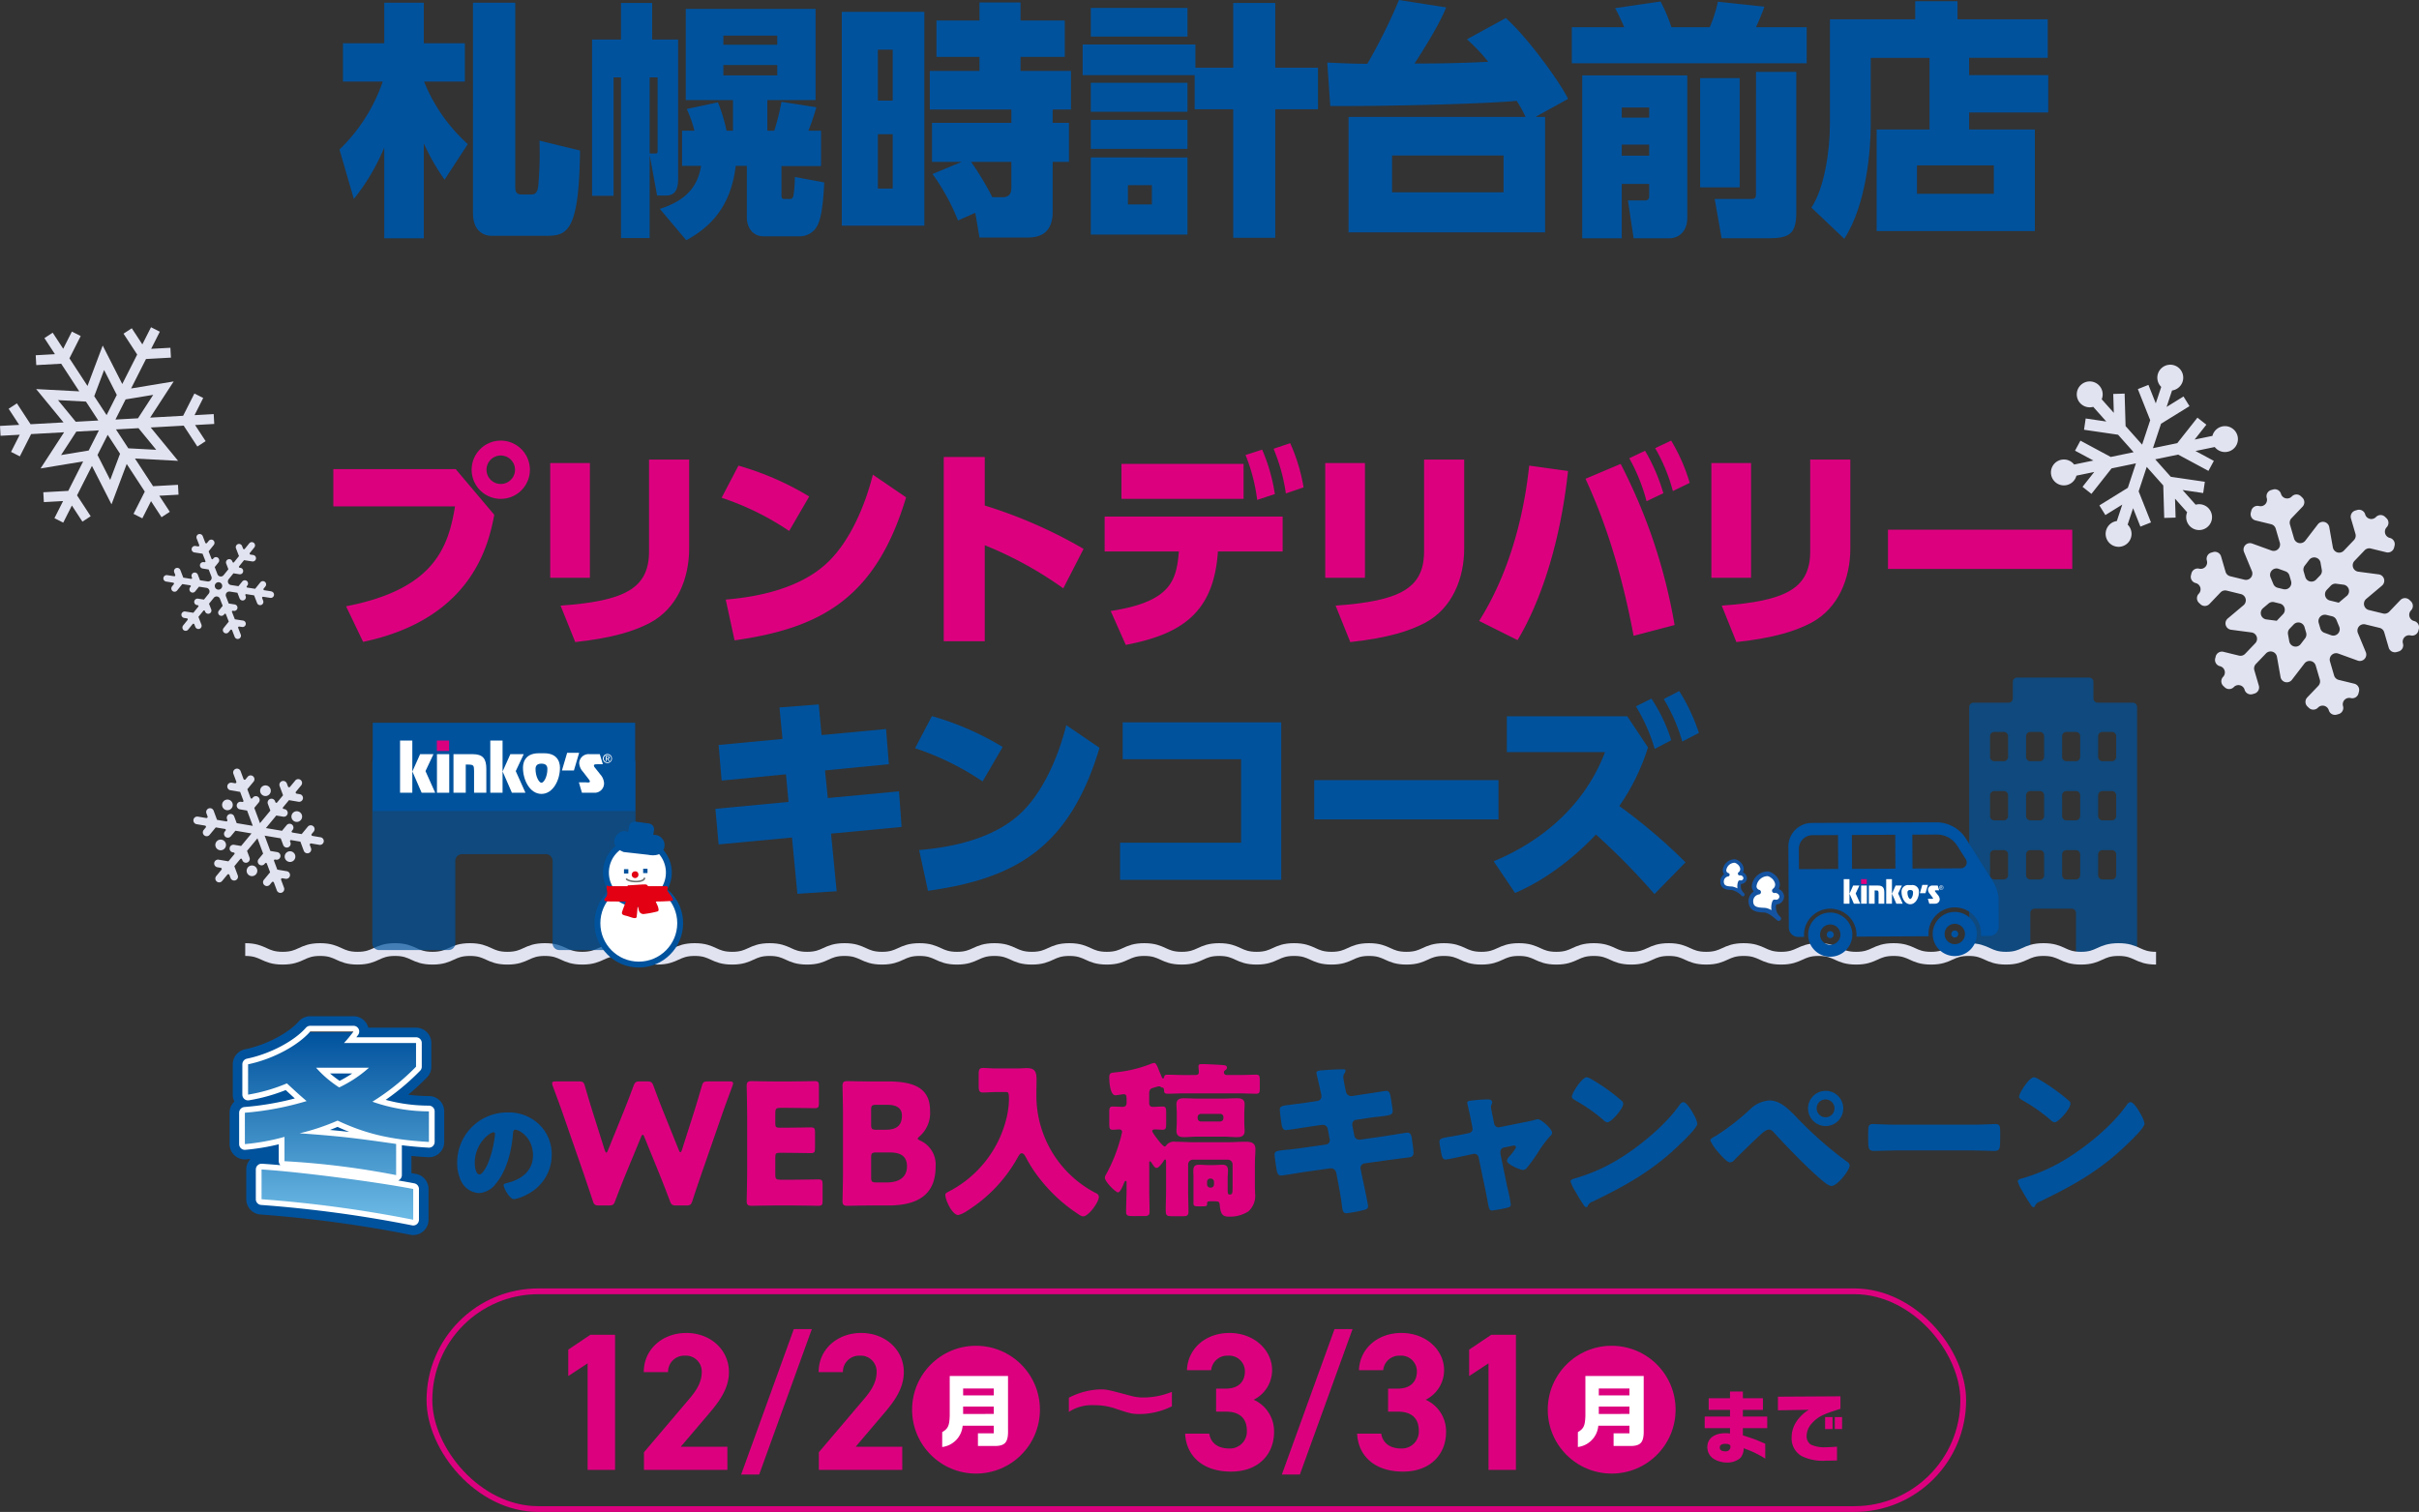 <svg xmlns="http://www.w3.org/2000/svg" xmlns:xlink="http://www.w3.org/1999/xlink" width="504.488" height="315.391" viewBox="0 0 504.488 315.391">
  <rect x="0" y="0" width="504.488" height="315.391" fill="#333333" stroke="none"/>
  <defs>
    <linearGradient id="linear-gradient" x1="0.5" y1="1" x2="0.5" gradientUnits="objectBoundingBox">
      <stop offset="0" stop-color="#7ecbf1"/>
      <stop offset="0.994" stop-color="#00529d"/>
      <stop offset="1" stop-color="#251e1c"/>
    </linearGradient>
  </defs>
  <g id="グループ_453" data-name="グループ 453" transform="translate(-100.01 -156.347)">
    <g id="グループ_159" data-name="グループ 159" transform="translate(0 -22)" opacity="0.7">
      <path id="パス_441" data-name="パス 441" d="M537.5,324.928a.9.9,0,0,1-.9-.9V320.59a.9.9,0,0,0-.9-.9H520.69a.9.9,0,0,0-.9.9v3.441a.9.9,0,0,1-.9.9h-7.3a.9.9,0,0,0-.9.9v50.636a.9.9,0,0,0,.9.9h10.948a.9.9,0,0,0,.9-.9V368.8a.9.9,0,0,1,.9-.9h7.717a.9.9,0,0,1,.9.9v7.665a.9.9,0,0,0,.9.9H544.8a.9.9,0,0,0,.9-.9V325.825a.9.9,0,0,0-.9-.9ZM518.8,360.9a.9.9,0,0,1-.9.9h-1.964a.9.9,0,0,1-.9-.9v-4.312a.9.9,0,0,1,.9-.9h1.964a.9.9,0,0,1,.9.9Zm0-12.331a.9.9,0,0,1-.9.9h-1.964a.9.9,0,0,1-.9-.9v-4.312a.9.9,0,0,1,.9-.9h1.964a.9.9,0,0,1,.9.9Zm0-12.33a.9.9,0,0,1-.9.9h-1.964a.9.9,0,0,1-.9-.9v-4.313a.9.9,0,0,1,.9-.9h1.964a.9.9,0,0,1,.9.9Zm7.516,24.661a.9.9,0,0,1-.9.9h-1.964a.9.9,0,0,1-.9-.9v-4.312a.9.9,0,0,1,.9-.9h1.964a.9.9,0,0,1,.9.9Zm0-12.331a.9.9,0,0,1-.9.9h-1.964a.9.9,0,0,1-.9-.9v-4.312a.9.9,0,0,1,.9-.9h1.964a.9.9,0,0,1,.9.9Zm0-12.33a.9.9,0,0,1-.9.9h-1.964a.9.9,0,0,1-.9-.9v-4.313a.9.9,0,0,1,.9-.9h1.964a.9.9,0,0,1,.9.9Zm7.515,24.661a.9.9,0,0,1-.9.9h-1.963a.9.9,0,0,1-.9-.9v-4.312a.9.9,0,0,1,.9-.9h1.963a.9.9,0,0,1,.9.9Zm0-12.331a.9.9,0,0,1-.9.9h-1.963a.9.9,0,0,1-.9-.9v-4.312a.9.9,0,0,1,.9-.9h1.963a.9.9,0,0,1,.9.9Zm0-12.33a.9.9,0,0,1-.9.9h-1.963a.9.9,0,0,1-.9-.9v-4.313a.9.9,0,0,1,.9-.9h1.963a.9.9,0,0,1,.9.9Zm7.516,24.661a.9.9,0,0,1-.9.9h-1.963a.9.9,0,0,1-.9-.9v-4.312a.9.9,0,0,1,.9-.9h1.963a.9.9,0,0,1,.9.9Zm0-12.331a.9.9,0,0,1-.9.9h-1.963a.9.9,0,0,1-.9-.9v-4.312a.9.9,0,0,1,.9-.9h1.963a.9.9,0,0,1,.9.9Zm0-12.33a.9.9,0,0,1-.9.9h-1.963a.9.9,0,0,1-.9-.9v-4.313a.9.9,0,0,1,.9-.9h1.963a.9.9,0,0,1,.9.9Z" fill="#00529d"/>
    </g>
    <g id="グループ_162" data-name="グループ 162" transform="translate(0 -22)">
      <g id="グループ_161" data-name="グループ 161">
        <g id="グループ_160" data-name="グループ 160">
          <path id="パス_442" data-name="パス 442" d="M170.81,209.541a35.808,35.808,0,0,0,9.023-14.179h-8.3V187.37h8.611v-8.455h8.249v8.455h8.559v7.992h-8.507a35.262,35.262,0,0,0,9.126,13.045l-4.847,7.424a47.242,47.242,0,0,1-4.331-7.579v19.8h-8.249V209.129a43.914,43.914,0,0,1-6.342,10.724Zm36.658-30.626v38.36c0,1.289.31,1.65,1.6,1.65h1.443c.826,0,1.547,0,1.753-1.805a76.468,76.468,0,0,0,.258-9.435l8.456,2.062c-.206,17.324-2.784,17.788-7.27,17.788H202.519c-.98,0-3.867-.412-3.867-4.795V178.915Z" fill="#00529d"/>
          <path id="パス_443" data-name="パス 443" d="M235.5,210.676V228h-5.981V194.486h-1.547v24.7h-4.485V186.6h6.032v-7.631h6.5V186.6h5.413v28.925c0,1.134,0,3.609-2.474,3.609h-1.908Zm1.083-.31c.515,0,.567-.1.567-.464V194.486H235.5v15.88ZM243.03,180.2H270.1v19.025H260.045v6.393h1.443a46.946,46.946,0,0,0,1.5-6.032l7.269,1.134a49.412,49.412,0,0,1-1.65,4.9h2.63v7.373h-8.249v5.981c0,.568.051.877.566.877h1.238c.412,0,.618-.258.722-.877a24.669,24.669,0,0,0,.258-3.712L271.9,216.4c-.1,2.784-.464,6.806-1.186,8.456a4.143,4.143,0,0,1-3.867,2.784h-7.682c-1.8,0-3.4-1.443-3.4-3.97V212.944h-2.32c-1.031,8.662-5.414,12.838-10.312,15.519l-5.517-6.548c6.6-2.062,8.043-5.775,8.611-8.971h-3.97v-7.322h2.578a24.865,24.865,0,0,0-1.6-4.537l6.5-1.392a35.71,35.71,0,0,1,1.8,5.929h1.341v-6.393H243.03Zm7.837,5.568v1.908h11.24v-1.908Zm0,6.136v2.165h11.24v-2.165Z" fill="#00529d"/>
          <path id="パス_444" data-name="パス 444" d="M292.786,180.823v44.6H275.565v-44.6Zm-6.6,7.888h-3.094v10.621h3.094Zm0,17.634h-3.094v11.342h3.094ZM299.8,224.339a44.246,44.246,0,0,0-5.311-9.694l6.084-2.526h-6.187v-8.147h16.551v-2.784H293.92v-8.043h10.363v-2.939h-8.971v-7.579h8.971v-3.764h8.559v3.764h9.229v7.579h-9.229v2.939h10.519v8.043h-3.816v2.784h3.4v8.147h-3.4v10.415c0,5.053-3.454,5.362-5.362,5.362h-9.9l-.876-5.156Zm2.732-12.22a61.452,61.452,0,0,1,4.435,7.373h2.165c1.8,0,1.8-1.444,1.8-2.166v-5.207Z" fill="#00529d"/>
          <path id="パス_445" data-name="パス 445" d="M357.2,192.475V178.966h8.766v13.509h8.919v8.662h-8.919v26.811H357.2V201.137h-8.043v-7.115H325.8v-6.394h23.511v4.847ZM347.661,180v5.981H327.5V180Zm0,15.623v6.033H327.5V195.62Zm0,7.734v6.033H327.5v-6.033Zm0,7.837v16.087H327.5V211.191Zm-7.424,5.775h-5v4.021h5Z" fill="#00529d"/>
          <path id="パス_446" data-name="パス 446" d="M414.045,182.112c4.64,4.124,11.343,13.457,12.993,16.859l-6.806,3.764h2.011v24.078h-40.99V202.735H418.17a24.825,24.825,0,0,0-1.856-3.351c-6.5.619-26.038,1.134-38.876,1.083l-.619-9.075c4.125.206,5.877.258,8.353.258a115.48,115.48,0,0,0,6.6-13.3l9.848,1.547c-.774,1.805-2.011,4.589-6.6,11.7,3.249,0,8.147,0,15.365-.36a38.541,38.541,0,0,0-4.434-4.692Zm-.464,28.667H390.327v7.682h23.254Z" fill="#00529d"/>
          <path id="パス_447" data-name="パス 447" d="M427.817,184.019h10.931c-.258-.619-1.392-3.145-1.908-3.97l9.487-1.392a37,37,0,0,1,2.268,5.362h7.992a30.744,30.744,0,0,0,1.7-5.311l9.693,1.032c-.567,1.6-1.444,3.609-1.753,4.279H476.8v7.528H427.817Zm2.166,10.054h21.912v29.7c0,3.042-1.959,4.28-3.763,4.28h-7.425l-1.186-7.889h3.558c.876,0,.876-.67.876-1.083v-2.371h-5.723v11.343h-8.249Zm8.249,6.7v2.114h5.723v-2.114Zm0,7.734v2.32h5.723v-2.32Zm16.344-13.87h8.25v22.789h-8.25Zm11.653-1.289h8.4v29.286c0,4.847-1.7,5.414-6.29,5.414h-9.281l-1.444-8.2h7.631c.774,0,.98-.206.98-1.134Z" fill="#00529d"/>
          <path id="パス_448" data-name="パス 448" d="M510.674,194.022h16.5v7.785h-16.5v3.558h13.714v21.19h-33v-21.19h11.034V190.412H490.153V204.54c0,5-.876,16.5-5.517,23.614l-6.857-6.5c2.732-4.074,3.867-11.911,3.867-17.479v-21.81h17.787V178.6h8.817v3.764h18.82v8.043h-16.4Zm5.155,18.819H499.8v5.929h16.034Z" fill="#00529d"/>
        </g>
      </g>
    </g>
    <g id="グループ_170" data-name="グループ 170" transform="translate(0 -22)">
      <path id="パス_490" data-name="パス 490" d="M195.042,276.2l8.054,9.54c-1.125,5.714-4.275,21.644-27.358,26.5l-3.555-7.425c18.494-3.554,21.329-12.419,22.724-20.834H169.528V276.2Zm15.479.135a6.075,6.075,0,1,1-6.075-6.074A6.078,6.078,0,0,1,210.521,276.331Zm-9.045,0a2.97,2.97,0,1,0,5.94,0,2.97,2.97,0,0,0-5.94,0Z" fill="#dc007f"/>
      <path id="パス_491" data-name="パス 491" d="M223.037,298.875h-8.28V274.936h8.28Zm20.7-6.119c0,6.21-2.475,12.509-8.19,15.524-3.105,1.62-7.38,3.105-15.569,4.005l-3.06-7.605c13.32-.945,18.449-3.555,18.449-11.294V274.217h8.37Z" fill="#dc007f"/>
      <path id="パス_492" data-name="パス 492" d="M264.59,289.111a57.062,57.062,0,0,0-14.085-6.93l3.51-6.7a60.184,60.184,0,0,1,14.76,6.435ZM251.36,303.42c3.465-.315,13.95-1.26,20.7-7.244,4.725-4.14,8.145-11.52,9.99-18.81l6.93,4.725c-6.345,21.194-17.955,27.314-35.774,29.834Z" fill="#dc007f"/>
      <path id="パス_493" data-name="パス 493" d="M321.761,301.08a78.7,78.7,0,0,0-16.379-9v20.024h-8.55V273.677h8.55V283.8a99.034,99.034,0,0,1,20.609,9.044Z" fill="#dc007f"/>
      <path id="パス_494" data-name="パス 494" d="M331.645,305.8c12.734-1.935,13.724-6.524,14.219-12.419H330.385V286.1h37.123v7.29h-13.5c-.855,12.959-7.785,17.279-19.214,19.484Zm27.718-30.689v7.29H333.895v-7.29Zm3.871-2.97a37.519,37.519,0,0,1,2.654,9.27l-3.69,1.215a37.2,37.2,0,0,0-2.429-9.36Zm5.849-1.349a37.617,37.617,0,0,1,2.79,9.224l-3.69,1.26a38.609,38.609,0,0,0-2.565-9.314Z" fill="#dc007f"/>
      <path id="パス_495" data-name="パス 495" d="M384.673,298.875h-8.28V274.936h8.28Zm20.7-6.119c0,6.21-2.474,12.509-8.189,15.524-3.105,1.62-7.38,3.105-15.569,4.005l-3.061-7.605c13.32-.945,18.45-3.555,18.45-11.294V274.217h8.369Z" fill="#dc007f"/>
      <path id="パス_496" data-name="パス 496" d="M427.026,276.6c-2.025,18.765-7.47,30.239-10.53,35.279l-8.009-4.005c7.379-11.7,9.674-25.064,10.439-32.4ZM440.7,310.98c-3.239-17.414-7.784-27.854-10.034-32.759l7.335-3.105a115.243,115.243,0,0,1,11.249,33.614Zm2.386-38.609a38.8,38.8,0,0,1,3.824,8.865L443.4,282.9a37.622,37.622,0,0,0-3.6-8.954Zm5.444-2.114a37.364,37.364,0,0,1,3.87,8.819l-3.51,1.71a36.452,36.452,0,0,0-3.69-8.955Z" fill="#dc007f"/>
      <path id="パス_497" data-name="パス 497" d="M465.2,298.875h-8.279V274.936H465.2Zm20.7-6.119c0,6.21-2.476,12.509-8.19,15.524-3.1,1.62-7.38,3.105-15.57,4.005l-3.06-7.605c13.32-.945,18.449-3.555,18.449-11.294V274.217H485.9Z" fill="#dc007f"/>
      <path id="パス_498" data-name="パス 498" d="M532.181,288.841v8.19H493.753v-8.19Z" fill="#dc007f"/>
    </g>
    <g id="グループ_171" data-name="グループ 171" transform="translate(0 -22)">
      <path id="パス_499" data-name="パス 499" d="M284.8,330.424l.585,7.335-13.319,1.3.584,5.76,14.85-1.394.54,7.424-14.714,1.395,1.17,12.014-8.19.541-1.125-11.745-15.3,1.44-.674-7.425,15.254-1.44-.54-5.76-13.41,1.306-.63-7.425,13.32-1.26-.63-6.57,8.19-.63.585,6.39Z" fill="#00529d"/>
      <path id="パス_500" data-name="パス 500" d="M304.933,341.358a57.034,57.034,0,0,0-14.084-6.929l3.51-6.7a60.2,60.2,0,0,1,14.759,6.434ZM291.7,355.668c3.465-.315,13.95-1.26,20.7-7.245,4.725-4.14,8.145-11.519,9.99-18.809l6.929,4.725c-6.344,21.194-17.954,27.314-35.773,29.834Z" fill="#00529d"/>
      <path id="パス_501" data-name="パス 501" d="M367.213,329.029v32.849H333.6v-7.74h25.244V336.723h-24.7v-7.694Z" fill="#00529d"/>
      <path id="パス_502" data-name="パス 502" d="M412.523,341.088v8.19H374.094v-8.19Z" fill="#00529d"/>
      <path id="パス_503" data-name="パス 503" d="M443.7,334.249a44.446,44.446,0,0,1-5.985,12.239,114.1,114.1,0,0,1,13.814,11.745l-6.479,6.614a141.315,141.315,0,0,0-12.2-12.419c-1.71,1.8-8.1,8.459-16.874,12.194l-4.455-6.614c6.659-2.745,18.044-9.18,23.219-22.769H414.266v-7.47h25.109Zm.719-10.17a34.223,34.223,0,0,1,4.14,8.685l-3.464,1.8a35.859,35.859,0,0,0-3.915-8.865Zm5.8-1.575a39.4,39.4,0,0,1,4.1,8.73l-3.465,1.8a36.732,36.732,0,0,0-3.87-8.864Z" fill="#00529d"/>
    </g>
    <g id="グループ_172" data-name="グループ 172" transform="translate(0 -22)">
      <path id="パス_504" data-name="パス 504" d="M137.13,279.481l-5.2.288L128.163,274l8.989.477-5.711-6.958,6.879-.382,2.848,4.358,1.724-1.127h0l-2.2-3.362,4-.222-.114-2.056-4,.222,1.813-3.585-1.838-.929-2.349,4.645-6.879.382,4.907-7.547-8.881,1.467,3.109-6.148,5.2-.288-.114-2.056h0l-4.011.222,1.808-3.574-1.838-.929-1.808,3.574-2.2-3.362-1.724,1.127,2.848,4.357-3.109,6.147-4.082-8.022-3.17,8.424-3.769-5.766,2.349-4.645-1.837-.93h0l-1.813,3.585L111,247.748l-1.724,1.127,2.192,3.353-4.011.222.114,2.056,5.2-.288,3.769,5.766-8.989-.476,1.482,1.8,4.229,5.153-6.878.381-2.849-4.357-1.723,1.126,2.2,3.363-4,.221.114,2.056,4-.221-1.813,3.584,1.837.93,2.35-4.646,6.878-.381-4.907,7.546,8.882-1.467-3.11,6.148-5.2.288.114,2.056h0l4.011-.222-1.807,3.574,1.837.929L115,283.8l2.2,3.363,1.723-1.127-2.848-4.358,3.109-6.147,4.082,8.023,3.17-8.425,3.77,5.766-2.35,4.646,1.838.929,1.813-3.584,2.191,3.352,1.724-1.127-2.192-3.352,4.011-.222Zm-25.025-17.67,5.831.309,2.578,3.944-4.705.261Zm6.4,10.513-5.761.952,3.183-4.895,4.705-.261Zm3.736-7.387-2.578-3.944,2.057-5.464,2.648,5.2Zm3.964-3.275,5.761-.951-3.183,4.895-4.7.261Zm-5.862,11.592,2.126-4.2,2.578,3.944-2.056,5.465Zm6.428-1.388-2.578-3.943,4.7-.261,3.7,4.513Z" fill="#e2e3f1"/>
    </g>
    <g id="グループ_173" data-name="グループ 173" transform="translate(0 -22)">
      <path id="パス_505" data-name="パス 505" d="M539.091,285.78h0Z" fill="#e2e3f1"/>
      <path id="パス_506" data-name="パス 506" d="M532.761,272.352Z" fill="#e2e3f1"/>
      <path id="パス_507" data-name="パス 507" d="M560.654,284.427a2.693,2.693,0,0,0-2.736-.8l-2.727-3.062,4.3.63.344-2.348-7.1-1.039-3.247-3.645,4.78-.989,6.319,3.4,1.124-2.089h0l-3.827-2.059,4.015-.831a2.7,2.7,0,1,0-.481-2.323l-3.717.769,2.448-3.1-1.86-1.471-4.2,5.317-5.078,1.051,1.687-5.1,5.934-3.668-1.248-2.018h0l-3.526,2.18,1.134-3.429a2.7,2.7,0,1,0-2.253-.745L549.6,262.49l-1.531-3.854-2.205.876L548.441,266l-1.686,5.1-3.45-3.872-.2-6.775-2.371.072h0l.118,3.945-2.525-2.834a2.7,2.7,0,1,0-1.771,1.578l2.727,3.062-4.3-.63-.344,2.348,7.1,1.039,3.246,3.645-4.779.989-6.319-3.4-1.124,2.09,3.826,2.058-4.015.831a2.7,2.7,0,1,0,.481,2.323l3.717-.769-2.448,3.1,1.861,1.471,4.2-5.317,5.078-1.051-1.686,5.1-5.935,3.669,1.248,2.018,3.527-2.181-1.134,3.429a2.7,2.7,0,1,0,2.252.745l1.134-3.428L546.4,288.2l2.205-.876-2.576-6.483,1.687-5.1,3.449,3.872.2,6.775,2.372-.071h0l-.119-3.946,2.525,2.834a2.695,2.695,0,1,0,4.507-.777Z" fill="#e2e3f1"/>
    </g>
    <g id="グループ_174" data-name="グループ 174" transform="translate(0 -22)">
      <path id="パス_508" data-name="パス 508" d="M156.593,301.7l-1.465-.228a.21.21,0,0,1-.132-.339l.366-.454a.679.679,0,0,0-.1-.954h0a.678.678,0,0,0-.954.1l-1.085,1.347-1.633-.255a.176.176,0,0,1-.11-.285l.111-.138a.678.678,0,0,0-1.056-.851l-.794.986-.44-.069-.334-.052-.794-.123a.751.751,0,0,1-.469-1.213l.5-.626.492-.609,1.25.2a.678.678,0,0,0,.774-.566h0a.677.677,0,0,0-.565-.774l-.175-.027a.177.177,0,0,1-.11-.286l1.037-1.287,1.709.267a.679.679,0,0,0,.774-.566h0a.677.677,0,0,0-.565-.774l-.576-.09a.209.209,0,0,1-.131-.339l.93-1.155a.678.678,0,1,0-1.056-.851l-.93,1.155a.21.21,0,0,1-.36-.056l-.21-.544a.679.679,0,0,0-.877-.388h0a.679.679,0,0,0-.388.877l.624,1.613-1.037,1.287a.176.176,0,0,1-.3-.047l-.064-.165a.678.678,0,0,0-1.265.489l.457,1.181-.279.346-.059.073-.658.816a.75.75,0,0,1-1.284-.2l-.378-.978-.194-.5.776-.963a.7.7,0,0,0-.069-.962.677.677,0,0,0-.969.089l-.111.138a.177.177,0,0,1-.3-.048l-.6-1.541,1.067-1.325a.7.7,0,0,0-.069-.962.677.677,0,0,0-.969.089l-.366.454a.21.21,0,0,1-.359-.056L142.3,290.2a.7.7,0,0,0-.868-.421.678.678,0,0,0-.407.884l.535,1.383a.211.211,0,0,1-.228.284l-.548-.086a.7.7,0,0,0-.8.541.678.678,0,0,0,.562.8l1.709.266.6,1.541a.177.177,0,0,1-.192.239l-.147-.023a.7.7,0,0,0-.8.541.678.678,0,0,0,.562.794l1.251.2.194.5.378.978a.751.751,0,0,1-.816,1.012l-1.036-.161-.531-.083-.446-1.154a.7.7,0,0,0-.868-.422.679.679,0,0,0-.407.885l.063.164a.177.177,0,0,1-.192.239l-1.633-.255-.613-1.586a.7.7,0,0,0-.868-.422.678.678,0,0,0-.407.884l.21.544a.21.21,0,0,1-.228.283l-1.437-.224a.7.7,0,0,0-.8.54.677.677,0,0,0,.562.795l1.465.229a.209.209,0,0,1,.131.339l-.348.432a.7.7,0,0,0,.069.962.677.677,0,0,0,.969-.089l1.086-1.347,1.633.255a.176.176,0,0,1,.11.285l-.093.115a.7.7,0,0,0,.069.963.678.678,0,0,0,.969-.09l.794-.985.531.083,1.036.161a.751.751,0,0,1,.469,1.213l-.658.816-.337.419-1.222-.191a.7.7,0,0,0-.8.541.678.678,0,0,0,.562.8l.174.027a.177.177,0,0,1,.111.286l-1.037,1.287-1.681-.262a.7.7,0,0,0-.8.54.678.678,0,0,0,.562.8l.576.09a.21.21,0,0,1,.131.339l-.913,1.133a.7.7,0,0,0,.069.962.677.677,0,0,0,.969-.089l.931-1.155a.21.21,0,0,1,.359.056l.2.517a.7.7,0,0,0,.868.422.679.679,0,0,0,.407-.885l-.623-1.613,1.037-1.287a.176.176,0,0,1,.3.048l.053.138a.7.7,0,0,0,.868.421.677.677,0,0,0,.407-.884l-.456-1.18.337-.419.658-.816a.751.751,0,0,1,1.285.2l.378.978.034.087.16.414-.794.986a.678.678,0,0,0,.1.953h0a.679.679,0,0,0,.954-.1l.111-.138a.176.176,0,0,1,.3.047l.6,1.542-1.085,1.346a.679.679,0,0,0,.1.954h0a.678.678,0,0,0,.954-.1l.365-.454a.21.21,0,0,1,.36.057l.535,1.383a.678.678,0,1,0,1.265-.489l-.535-1.384a.21.21,0,0,1,.228-.283l.576.09a.678.678,0,0,0,.209-1.34l-1.709-.266-.6-1.542a.176.176,0,0,1,.192-.238l.174.027a.678.678,0,1,0,.209-1.34l-1.25-.195-.161-.414-.033-.087-.378-.978a.75.75,0,0,1,.815-1.013l1.036.162.092.014.44.069.456,1.18a.679.679,0,0,0,.877.388h0a.678.678,0,0,0,.388-.877l-.064-.165a.177.177,0,0,1,.192-.238l1.633.255.624,1.613a.678.678,0,1,0,1.265-.489l-.21-.544a.209.209,0,0,1,.228-.283l1.465.228a.678.678,0,1,0,.209-1.34Zm-10.732-.406a.775.775,0,1,1,.443-1A.776.776,0,0,1,145.861,301.292Z" fill="#e2e3f1"/>
    </g>
    <g id="グループ_175" data-name="グループ 175" transform="translate(0 -22)">
      <path id="パス_509" data-name="パス 509" d="M600.6,303.535l-2.308,2.414a1.339,1.339,0,0,1-1.284.375l-2.97-.725a1.338,1.338,0,0,1-.544-2.323l3.285-2.765a1.337,1.337,0,0,0-.686-2.349l-4.257-.561a1.338,1.338,0,0,1-.792-2.251l2.112-2.21a1.34,1.34,0,0,1,1.284-.375l3.245.792a1.339,1.339,0,0,0,1.617-.982l.1-.4a1.339,1.339,0,0,0-.982-1.617l-.013,0a1.338,1.338,0,0,1-.65-2.224h0a1.337,1.337,0,0,0-.042-1.891l-.3-.284a1.338,1.338,0,0,0-1.892.042h0a1.337,1.337,0,0,1-2.251-.549l0-.013a1.338,1.338,0,0,0-1.659-.909l-.394.116a1.338,1.338,0,0,0-.909,1.659l.936,3.206a1.337,1.337,0,0,1-.317,1.3l-2.112,2.21a1.338,1.338,0,0,1-2.284-.69l-.752-4.228a1.338,1.338,0,0,0-2.378-.58l-2.614,3.406a1.338,1.338,0,0,1-2.346-.44l-.857-2.934a1.338,1.338,0,0,1,.317-1.3l2.308-2.414a1.338,1.338,0,0,0-.042-1.892l-.3-.284a1.339,1.339,0,0,0-1.892.043l-.009.009a1.338,1.338,0,0,1-2.251-.549h0a1.338,1.338,0,0,0-1.659-.909l-.4.115a1.338,1.338,0,0,0-.909,1.659h0a1.337,1.337,0,0,1-1.6,1.674l-.012,0a1.338,1.338,0,0,0-1.617.983l-.1.4a1.338,1.338,0,0,0,.983,1.617l3.244.792a1.335,1.335,0,0,1,.967.924l.858,2.934a1.338,1.338,0,0,1-1.74,1.633l-4.037-1.463a1.338,1.338,0,0,0-1.691,1.77l1.642,3.967a1.337,1.337,0,0,1-1.553,1.811l-2.97-.725a1.337,1.337,0,0,1-.967-.924l-.937-3.206a1.338,1.338,0,0,0-1.659-.909l-.394.115a1.339,1.339,0,0,0-.909,1.66l0,.012a1.337,1.337,0,0,1-1.6,1.675h0a1.338,1.338,0,0,0-1.617.983l-.1.4a1.337,1.337,0,0,0,.982,1.617h0a1.337,1.337,0,0,1,.65,2.224l-.009.009a1.339,1.339,0,0,0,.043,1.892l.3.284a1.338,1.338,0,0,0,1.891-.043l2.308-2.414a1.339,1.339,0,0,1,1.284-.375l2.97.725a1.338,1.338,0,0,1,.544,2.323l-3.285,2.764a1.338,1.338,0,0,0,.686,2.35l.463.061,3.794.5a1.338,1.338,0,0,1,.792,2.251l-2.112,2.209a1.338,1.338,0,0,1-1.284.376l-3.245-.792a1.338,1.338,0,0,0-1.616.982l-.1.4a1.339,1.339,0,0,0,.983,1.617l.012,0a1.337,1.337,0,0,1,.65,2.224h0a1.337,1.337,0,0,0,.042,1.891l.3.284a1.338,1.338,0,0,0,1.892-.042h0a1.337,1.337,0,0,1,2.251.549l0,.013a1.338,1.338,0,0,0,1.659.909l.4-.116a1.338,1.338,0,0,0,.909-1.659l-.937-3.206a1.337,1.337,0,0,1,.317-1.3l2.112-2.21a1.338,1.338,0,0,1,2.284.69l.752,4.228a1.337,1.337,0,0,0,2.378.58l2.614-3.406a1.338,1.338,0,0,1,2.346.439l.857,2.935a1.338,1.338,0,0,1-.317,1.3l-2.308,2.414a1.338,1.338,0,0,0,.042,1.892l.3.284a1.339,1.339,0,0,0,1.892-.043l.009-.009a1.338,1.338,0,0,1,2.251.549h0a1.336,1.336,0,0,0,1.659.909l.4-.115a1.338,1.338,0,0,0,.909-1.659h0a1.337,1.337,0,0,1,1.6-1.675l.013,0a1.337,1.337,0,0,0,1.616-.983l.1-.4a1.338,1.338,0,0,0-.983-1.617l-3.244-.792a1.335,1.335,0,0,1-.967-.924l-.857-2.934a1.337,1.337,0,0,1,1.739-1.633l4.037,1.463a1.338,1.338,0,0,0,1.692-1.77l-1.643-3.967a1.337,1.337,0,0,1,1.553-1.811l2.97.725a1.337,1.337,0,0,1,.967.924l.937,3.206a1.338,1.338,0,0,0,1.659.909l.4-.115a1.338,1.338,0,0,0,.908-1.66l0-.012a1.338,1.338,0,0,1,1.6-1.675h0a1.338,1.338,0,0,0,1.617-.983l.1-.4a1.337,1.337,0,0,0-.982-1.617h0a1.337,1.337,0,0,1-.65-2.224l.009-.009a1.338,1.338,0,0,0-.042-1.892l-.3-.284A1.338,1.338,0,0,0,600.6,303.535Zm-11.165-.878-1.675,1.41-1.844-.45a1.338,1.338,0,0,1-.65-2.224l.843-.881a1.336,1.336,0,0,1,1.142-.4l1.5.2A1.338,1.338,0,0,1,589.44,302.657Zm-5.472-6.925.265,1.488a1.34,1.34,0,0,1-.35,1.159l-.843.881a1.338,1.338,0,0,1-2.251-.549l-.342-1.171a1.337,1.337,0,0,1,.223-1.19l.92-1.2A1.338,1.338,0,0,1,583.968,295.732Zm-8.733,1.276,1.421.515a1.337,1.337,0,0,1,.828.883l.342,1.17a1.338,1.338,0,0,1-1.6,1.675l-1.185-.289a1.341,1.341,0,0,1-.919-.788l-.578-1.4A1.338,1.338,0,0,1,575.235,297.008Zm-3.261,8.2,1.156-.973a1.336,1.336,0,0,1,1.178-.276l1.185.289a1.337,1.337,0,0,1,.65,2.224l-1.312,1.372-2.171-.286A1.338,1.338,0,0,1,571.974,305.21Zm5.472,6.925-.265-1.488a1.34,1.34,0,0,1,.35-1.159l.843-.881a1.338,1.338,0,0,1,2.251.549l.342,1.171a1.334,1.334,0,0,1-.223,1.189l-.92,1.2A1.337,1.337,0,0,1,577.446,312.135Zm8.733-1.276-1.421-.515a1.337,1.337,0,0,1-.828-.883l-.342-1.17a1.338,1.338,0,0,1,1.6-1.675l1.185.289a1.339,1.339,0,0,1,.919.788l.578,1.4A1.338,1.338,0,0,1,586.179,310.859Z" fill="#e2e3f1"/>
      <path id="パス_510" data-name="パス 510" d="M561.693,316.991Z" fill="#e2e3f1"/>
    </g>
    <g id="グループ_176" data-name="グループ 176" transform="translate(0 -22)">
      <path id="パス_511" data-name="パス 511" d="M166.891,353.01l-1.725-.291a.248.248,0,0,1-.15-.4l.438-.53a.8.8,0,0,0-1.233-1.018l-1.3,1.572L161,352.017a.208.208,0,0,1-.126-.338l.132-.16a.8.8,0,1,0-1.232-1.019l-.951,1.151-.626-.106-2.731-.46,1.764-2.135.4-.489,1.472.248a.8.8,0,0,0,.266-1.577l-.206-.035a.208.208,0,0,1-.126-.338l1.242-1.5,2.011.339a.8.8,0,0,0,.266-1.577l-.678-.114a.248.248,0,0,1-.15-.4l1.114-1.349a.8.8,0,0,0-1.233-1.018l-1.114,1.348a.248.248,0,0,1-.423-.071l-.24-.644a.8.8,0,0,0-1.5.558l.712,1.911-1.242,1.5a.208.208,0,0,1-.356-.06l-.072-.2a.8.8,0,0,0-1.5.558l.521,1.4-.4.489-1.764,2.135-.967-2.6-.039-.1-.183-.492.951-1.15a.8.8,0,0,0-1.233-1.019l-.133.161a.208.208,0,0,1-.355-.06l-.681-1.827,1.3-1.572a.8.8,0,0,0-.107-1.126h0a.8.8,0,0,0-1.126.107l-.438.53a.248.248,0,0,1-.423-.071l-.61-1.639a.8.8,0,0,0-1.5.558l.611,1.639a.248.248,0,0,1-.274.331l-.677-.114a.8.8,0,0,0-.922.655h0a.8.8,0,0,0,.656.922l2.011.339.681,1.826a.208.208,0,0,1-.23.278l-.205-.034a.8.8,0,1,0-.266,1.577l1.472.248.183.491.038.1.967,2.6-2.731-.46-.108-.019-.518-.087-.521-1.4a.8.8,0,1,0-1.5.558l.072.2a.208.208,0,0,1-.229.278l-1.922-.323-.713-1.912a.8.8,0,0,0-1.028-.47h0a.8.8,0,0,0-.47,1.029l.24.644a.249.249,0,0,1-.274.331l-1.725-.291a.8.8,0,1,0-.265,1.577l1.725.291a.247.247,0,0,1,.149.4l-.437.53a.8.8,0,0,0,1.233,1.018l1.3-1.572,1.922.323a.209.209,0,0,1,.126.339l-.133.16a.8.8,0,1,0,1.233,1.019l.951-1.151.517.087.108.019,2.732.46-1.765,2.135-.07.085-.334.4-1.471-.248a.8.8,0,0,0-.922.656h0a.8.8,0,0,0,.656.921l.205.035a.208.208,0,0,1,.126.338l-1.241,1.5-2.012-.339a.8.8,0,1,0-.265,1.577l.677.114a.247.247,0,0,1,.15.4l-1.114,1.349a.8.8,0,0,0,1.233,1.018l1.114-1.348a.247.247,0,0,1,.423.071l.24.644a.8.8,0,0,0,1.029.47h0a.8.8,0,0,0,.47-1.028l-.712-1.912,1.241-1.5a.208.208,0,0,1,.356.06l.073.2a.8.8,0,1,0,1.5-.558l-.521-1.4.334-.4.07-.084,1.765-2.136.967,2.6.221.594-.951,1.151a.8.8,0,0,0,1.233,1.019l.133-.161a.208.208,0,0,1,.356.06l.681,1.827-1.3,1.572a.8.8,0,0,0,1.233,1.019l.438-.53a.247.247,0,0,1,.423.071l.611,1.639a.8.8,0,0,0,1.5-.558l-.611-1.639a.247.247,0,0,1,.273-.331l.678.114a.8.8,0,0,0,.266-1.577l-2.012-.339-.68-1.826a.208.208,0,0,1,.229-.279l.206.035a.8.8,0,0,0,.266-1.577l-1.472-.248-.222-.594-.967-2.6,2.732.46.625.106.521,1.4a.8.8,0,0,0,1.5-.558l-.073-.2a.209.209,0,0,1,.23-.279l1.922.324.712,1.912a.8.8,0,0,0,1.5-.559l-.24-.644a.248.248,0,0,1,.273-.331l1.725.291a.8.8,0,0,0,.266-1.577Z" fill="#e2e3f1"/>
      <path id="パス_512" data-name="パス 512" d="M160.86,349.075a1.113,1.113,0,1,0,.654-1.431A1.113,1.113,0,0,0,160.86,349.075Z" fill="#e2e3f1"/>
      <path id="パス_513" data-name="パス 513" d="M147.074,354.212a1.112,1.112,0,1,0-.654,1.431A1.112,1.112,0,0,0,147.074,354.212Z" fill="#e2e3f1"/>
      <path id="パス_514" data-name="パス 514" d="M155.189,344.389a1.112,1.112,0,1,0-.912-1.281A1.112,1.112,0,0,0,155.189,344.389Z" fill="#e2e3f1"/>
      <path id="パス_515" data-name="パス 515" d="M152.745,358.9a1.112,1.112,0,1,0,.912,1.282A1.114,1.114,0,0,0,152.745,358.9Z" fill="#e2e3f1"/>
      <path id="パス_516" data-name="パス 516" d="M148.3,346.958a1.112,1.112,0,1,0-1.566.149A1.112,1.112,0,0,0,148.3,346.958Z" fill="#e2e3f1"/>
      <path id="パス_517" data-name="パス 517" d="M159.638,356.329a1.112,1.112,0,1,0,1.566-.149A1.113,1.113,0,0,0,159.638,356.329Z" fill="#e2e3f1"/>
    </g>
    <g id="グループ_183" data-name="グループ 183" transform="translate(0 -22)">
      <g id="グループ_178" data-name="グループ 178">
        <g id="グループ_177" data-name="グループ 177">
          <path id="パス_518" data-name="パス 518" d="M212.47,412.921a8.648,8.648,0,0,1,2.606,6.318,9.214,9.214,0,0,1-4.941,8.161,9.442,9.442,0,0,1-2.925,1.106c-.861,0-2.163-2.262-2.163-2.95,0-.221.221-.319.934-.492,2.851-.737,5.186-2.531,5.186-5.678,0-3.859-2.95-5.383-3.687-5.383-.418,0-.467.442-.492.884-.27,3.417-1.253,7.6-3.515,10.3a4.765,4.765,0,0,1-3.564,2.041,4.381,4.381,0,0,1-3.737-2.532,8.327,8.327,0,0,1-.811-3.687,10.416,10.416,0,0,1,10.472-10.6A9.114,9.114,0,0,1,212.47,412.921Zm-13.446,8.038c0,.59.147,2.385,1.007,2.385.591,0,1.426-1.623,1.672-2.139a22.2,22.2,0,0,0,1.549-6.293c0-.2-.1-.369-.32-.369C202.219,414.543,199.024,416.8,199.024,420.959Z" fill="#00529d"/>
          <path id="パス_519" data-name="パス 519" d="M230.5,423.282c-.738,1.826-1.334,3.3-2.177,5.547-.316.843-.492.983-1.4.983h-1.931c-.914,0-1.089-.14-1.37-1.018-.737-2.247-1.229-3.651-1.86-5.547l-4.39-12.64c-.561-1.615-1.088-3.019-2.071-5.688a1.737,1.737,0,0,1-.141-.6c0-.316.247-.386.808-.386h4.705c.913,0,1.089.14,1.334,1.018.7,2.423,1.089,3.687,1.545,5.162l2.563,8.11c.141.386.246.562.351.562s.211-.176.351-.527l3.16-7.794c.667-1.651,1.194-3.02,2.142-5.548.316-.843.492-.983,1.4-.983h1.4c.913,0,1.088.14,1.4.983.913,2.493,1.475,3.932,2.142,5.583l3.09,7.689c.14.351.245.527.351.527s.21-.176.351-.562l2.563-8.04c.456-1.475.843-2.739,1.545-5.162.245-.878.421-1.018,1.334-1.018h4.389c.561,0,.807.07.807.386a1.729,1.729,0,0,1-.14.6c-.983,2.669-1.51,4.073-2.072,5.688l-4.388,12.64c-.632,1.861-1.159,3.37-1.861,5.547-.281.878-.457,1.018-1.369,1.018H241.1c-.913,0-1.088-.14-1.4-.983-.843-2.247-1.44-3.756-2.142-5.512l-3.125-7.689c-.14-.387-.246-.562-.386-.562-.105,0-.246.175-.386.562Z" fill="#dc007f"/>
          <path id="パス_520" data-name="パス 520" d="M265.246,424.441c1.65,0,5.2-.071,5.442-.071.737,0,.878.211.878,1.018v3.477c0,.807-.141,1.018-.878,1.018-.246,0-3.792-.071-5.442-.071h-3.582c-1.615,0-4.7.071-4.95.071-.738,0-.983-.246-.983-.983,0-.246.1-4.143.1-6V410.853c0-1.861-.1-5.758-.1-6,0-.737.245-.983.983-.983.246,0,3.335.07,4.95.07h2.809c1.65,0,5.2-.07,5.442-.07.738,0,.878.21.878,1.018V408.5c0,.808-.14,1.019-.878,1.019-.245,0-3.792-.07-5.442-.07h-1.72c-.878,0-1.054.175-1.054,1.053v2.141c0,.808.141.949.948.949h1.019c1.65,0,5.2-.071,5.442-.071.737,0,.878.211.878,1.018v3.336c0,.807-.141,1.018-.878,1.018-.246,0-3.792-.07-5.442-.07h-1.019c-.807,0-.948.14-.948.948v3.616c0,.878.176,1.054,1.054,1.054Z" fill="#dc007f"/>
          <path id="パス_521" data-name="パス 521" d="M281.651,429.812c-1.616,0-4.7.071-4.951.071-.737,0-.983-.246-.983-.983,0-.246.1-4.143.1-6V410.853c0-1.861-.1-5.758-.1-6,0-.737.246-.983.983-.983.246,0,3.335.07,4.951.07h3.581c5.477,0,8.742,1.44,8.742,6.074a6.462,6.462,0,0,1-2.141,5.337c-.281.246-.422.386-.422.527s.176.245.562.421a5.467,5.467,0,0,1,3.16,5.407c0,5.688-3.476,8.11-9.936,8.11Zm.035-16.853c0,.878.175,1.054,1.053,1.054h2c2.353,0,3.371-.983,3.371-2.95,0-1.474-.983-2.247-3.019-2.247h-2.353c-.878,0-1.053.176-1.053,1.054Zm0,10.99c0,.878.175,1.053,1.053,1.053h2.282c2.6,0,4.143-1.194,4.143-3.335,0-1.826-.947-2.914-3.546-2.914h-2.879c-.878,0-1.053.175-1.053,1.053Z" fill="#dc007f"/>
          <path id="パス_522" data-name="パス 522" d="M308.009,406.148c-1.159,0-2.317.1-2.949.1-.878,0-.948-.421-.948-1.545v-2.036c0-1.123.07-1.545.948-1.545.6,0,1.72.106,2.949.106h4.178c.667,0,1.335-.071,2-.071,1.58,0,2,.7,2,2.353,0,1.053-.035,2.071-.035,3.124a22.9,22.9,0,0,0,12.5,20.645.806.806,0,0,1,.527.773c0,1.053-2.142,4.038-3.3,4.038a2.017,2.017,0,0,1-.808-.352,33.082,33.082,0,0,1-7.97-7.2,28.391,28.391,0,0,1-3.125-4.74c-.176-.316-.456-.878-.878-.878-.386,0-.667.562-.842.878a30.8,30.8,0,0,1-10.6,11.165,5.53,5.53,0,0,1-1.791.843c-1.264,0-2.7-3.09-2.7-4.214,0-.351.281-.456.807-.737A23.459,23.459,0,0,0,310.01,411.2a18.778,18.778,0,0,0,.422-3.406c0-1.615-.141-1.65-.737-1.65Z" fill="#dc007f"/>
          <path id="パス_523" data-name="パス 523" d="M349.327,402.6c.387,0,.7-.141.7-.562a9.964,9.964,0,0,0-.07-1.018v-.281c0-.386.245-.421.947-.421.667,0,3.547.14,4.214.211.351.034.772.1.772.526,0,.281-.176.386-.351.527s-.281.245-.281.456c0,.281.176.562.667.562h2.563c1.159,0,2.318-.07,3.512-.07.667,0,.737.315.737,1.123v1.721c0,.877-.07,1.123-.773,1.123-1.158,0-2.317-.07-3.476-.07H347.01c-1.158,0-2.317.07-3.476.07-.737,0-.737-.281-.772-.842-.035-.316-.141-.422-.421-.457a.69.69,0,0,1-.281-.141.6.6,0,0,0-.351-.1,9.864,9.864,0,0,0-1.58.456c-.457.282-.457.773-.457,1.265v1.58c0,.527.07.983.773.983.667,0,1.439-.071,2.036-.071.667,0,.737.352.737,1.264v2.248c0,.982-.07,1.334-.737,1.334-.562,0-1.088-.07-1.615-.07-.246,0-.562.07-.562.351,0,.316,2.142,3.2,2.563,3.2.246,0,.351-.176.456-.352a2.055,2.055,0,0,1,1.827-.631c1.263,0,2.527.1,3.826.1h6.988c1.263,0,2.527-.1,3.756-.1,1.124,0,2.107.175,2.107,1.509,0,.948-.106,2.072-.106,3.3v4.353c0,.562.036,1.089.036,1.615a4.336,4.336,0,0,1-1.4,3.757,7.022,7.022,0,0,1-4.108,1.089c-1.3,0-1.685-.562-1.861-2.423-.07-.772-.245-.772-1.474-.772h-.386c-.632,0-.773,0-.773.526,0,.492-.105.527-1.4.527-1.124,0-1.44,0-1.44-.6v-5.2c0-.562-.035-1.089-.035-1.65,0-.808.281-1.229,1.124-1.229.7,0,1.369.07,2.036.07h.878c.667,0,1.334-.07,2.036-.07.843,0,1.159.386,1.159,1.229,0,.561-.071,1.088-.071,1.65v1.931c0,1.088,0,1.4.422,1.4.6,0,.6-.351.6-1.51v-4.775a.981.981,0,0,0-.983-.983h-7.3a1,1,0,0,0-.983.983v5.583c0,1.439.07,2.844.07,4.284,0,.878-.386.947-1.3.947h-2.072c-1.334,0-1.369-.245-1.369-1.579,0-.668.07-2.529.07-3.652v-5.512c0-.913,0-1.089-.175-1.089s-.316.246-.387.387c-.28.386-.912,1.369-1.439,1.369-.351,0-.667-.527-1.053-1.124-.071-.105-.211-.245-.316-.245-.141,0-.141.07-.141.456v5.2c0,1.615.07,3.23.07,4.846,0,.842-.351.912-1.4.912H336.3c-1.088,0-1.439-.07-1.439-.912,0-1.616.105-3.231.105-4.846v-1.088c0-.281,0-.492-.21-.492-.176,0-.281.316-.352.492-.175.421-.737,1.9-1.229,1.9s-2.738-2.212-2.738-3.055a1.064,1.064,0,0,1,.175-.562,33.067,33.067,0,0,0,2.88-6.916,18.016,18.016,0,0,0,.526-2.072c0-.386-.281-.526-.632-.526-.421,0-.842.07-1.3.07-.667,0-.737-.316-.737-1.3v-2.283c0-.947.07-1.264.737-1.264.6,0,1.335.071,2.037.071.737,0,.842-.456.842-.948v-.632c0-.843-.14-1.054-.6-1.054a2.662,2.662,0,0,0-.561.071c-.246.035-.984.14-1.194.14-1.088,0-1.264-2.879-1.264-3.686,0-1.019.386-.984,1.264-1.089a26.857,26.857,0,0,0,7.373-1.756,2.931,2.931,0,0,1,.737-.21c.351,0,.6.562.949,1.439.1.281.21.527.351.843l.316.738a.262.262,0,0,0,.245.21c.141,0,.176-.141.211-.281.07-.421.316-.491.737-.491,1.159,0,2.318.07,3.476.07Zm5.864,4.915c.948,0,1.861-.07,2.809-.07.913,0,1.58.211,1.58,1.264,0,.562-.071,1.194-.071,1.931v1.685c0,.773.071,1.4.071,1.932,0,1.053-.667,1.3-1.58,1.3s-1.861-.105-2.809-.105h-5.442c-.948,0-1.861.105-2.809.105-.913,0-1.58-.245-1.58-1.3,0-.527.07-1.194.07-1.932v-1.685c0-.737-.07-1.369-.07-1.931,0-1.018.632-1.264,1.545-1.264.948,0,1.9.07,2.844.07Zm-5.407,4.073a.675.675,0,0,0,.667.7h4.038a.675.675,0,0,0,.667-.7v-.21a.646.646,0,0,0-.667-.668h-4.038a.667.667,0,0,0-.667.668Zm1.966,13.834a.667.667,0,0,0,.667.667h.106a.646.646,0,0,0,.667-.667V424.9a.675.675,0,0,0-.667-.7h-.106a.655.655,0,0,0-.667.7Z" fill="#dc007f"/>
          <path id="パス_524" data-name="パス 524" d="M374.755,408.009a.949.949,0,0,0,.843-.948,4.837,4.837,0,0,0-.1-.7l-.211-.913c-.07-.421-.737-3.16-.737-3.3,0-.386.526-.491,1.158-.526,1.4-.106,2.844-.211,4.284-.211.316,0,.632,0,.632.246a1.037,1.037,0,0,1-.176.526,1.42,1.42,0,0,0-.281.843c0,.457.351,2.107.457,2.669l.07.28a1.138,1.138,0,0,0,1.124,1.019h.14l2.212-.352c.667-.07,4.74-.737,4.915-.737.808,0,.843.773,1.018,1.615.071.562.352,2.072.352,2.563,0,.843-.527.913-2.809,1.194-.737.071-1.615.176-2.739.351l-2.142.316a.944.944,0,0,0-.737.948v.176l.422,2.141a1.055,1.055,0,0,0,1.053.878h.14l4.7-.667c.7-.1,4.986-.807,5.161-.807.808,0,.913.772,1.019,1.79l.1.7a13.385,13.385,0,0,1,.175,1.616.916.916,0,0,1-.878,1.053c-.315.035-4.353.562-4.88.632l-4.494.632a.99.99,0,0,0-.808.877.858.858,0,0,0,.036.282l.246,1.263c.21,1.019,1.3,5.969,1.3,6.566,0,.562-.6.667-1.053.773a25.1,25.1,0,0,1-3.476.632c-.632,0-.807-.492-.912-1.545-.211-1.791-.562-3.546-.878-5.3l-.316-1.58a1.123,1.123,0,0,0-1.089-.948h-.14l-5.442.772c-.738.106-4.424.738-4.775.738-.668,0-.808-.422-.948-.983-.106-.492-.457-2.949-.457-3.406,0-.7.492-.772,2.458-.983.773-.07,1.755-.176,3.02-.351l5.231-.738a.936.936,0,0,0,.808-.912.79.79,0,0,0-.035-.246l-.387-2.036a1.021,1.021,0,0,0-1.018-.914h-.246l-2.388.351c-.737.106-4.7.738-5.055.738-.6,0-.808-.527-.913-1.053-.105-.632-.387-2.669-.387-3.2,0-.773.492-.843,2.634-1.089.772-.105,1.825-.211,3.125-.421Z" fill="#00529d"/>
          <path id="パス_525" data-name="パス 525" d="M406.352,414.715a.929.929,0,0,0,.773-.878,1.973,1.973,0,0,0-.035-.245l-.317-1.651c-.035-.14-.175-.878-.351-1.65-.21-.948-.421-1.826-.421-1.9,0-.316.351-.386.6-.421a31.229,31.229,0,0,1,3.581-.281c.456,0,1.018.035,1.018.632a1,1,0,0,1-.14.457,1.08,1.08,0,0,0-.106.456c0,.246.282,1.615.351,1.966l.317,1.545a.965.965,0,0,0,.912.772c.071,0,.176-.035.211-.035l4.7-.948c.913-.175,1.861-.351,2.739-.6a1.64,1.64,0,0,1,.6-.105c.632,0,2.914,2,2.914,2.809,0,.351-.245.561-.491.807a24.255,24.255,0,0,0-2.6,3.546,36.738,36.738,0,0,1-2.177,2.985,1.086,1.086,0,0,1-.808.421c-.526,0-3.335-1.123-3.335-1.931a1.8,1.8,0,0,1,.421-.808,9.27,9.27,0,0,0,1.475-1.965.407.407,0,0,0-.456-.387c-.071,0-.141.035-.211.035l-1.861.387a.9.9,0,0,0-.737.947v.141a1.62,1.62,0,0,0,.035.351l1.4,6.812a31.408,31.408,0,0,1,.737,3.616c0,.456-.28.561-.667.667a28.755,28.755,0,0,1-3.23.6c-.6,0-.667-.352-.983-2.177-.1-.491-.21-1.089-.351-1.791l-1.475-7.092a.909.909,0,0,0-.912-.773c-.071,0-.176.036-.246.036l-1.791.386c-.632.14-3.546.772-3.967.772-.492,0-.668-.456-.773-.842-.105-.422-.491-2.528-.491-2.879,0-.667.561-.773,2.563-1.089.527-.1,1.158-.211,1.9-.351Z" fill="#00529d"/>
          <path id="パス_526" data-name="パス 526" d="M453.176,410.712c.071.106.106.246.211.386a5.59,5.59,0,0,1,.6,1.651c0,.843-2.844,3.546-3.581,4.248-5.653,5.513-11.306,8.672-18.328,12.043a1.522,1.522,0,0,0-.948.913.305.305,0,0,1-.281.21c-.281,0-.491-.316-.632-.561a30.787,30.787,0,0,1-1.65-2.7,8.864,8.864,0,0,1-1.018-2.106c0-.316.386-.492.667-.562a36.99,36.99,0,0,0,8.988-3.862c4.319-2.564,9.725-6.952,12.675-10.99.07-.1.14-.176.211-.281.316-.456.6-.842.983-.842C451.772,408.255,452.861,410.151,453.176,410.712ZM432.04,403.55a39.979,39.979,0,0,1,6.179,4.424.749.749,0,0,1,.316.632c0,1.018-2.492,3.862-3.3,3.862a1.532,1.532,0,0,1-.878-.527,36.226,36.226,0,0,0-5.9-4.108c-.281-.175-.633-.386-.633-.737,0-.7,2.107-4.038,3.125-4.038A3.553,3.553,0,0,1,432.04,403.55Z" fill="#00529d"/>
          <path id="パス_527" data-name="パス 527" d="M474.556,411.274a79.176,79.176,0,0,0,10.6,9.375,1.022,1.022,0,0,1,.6.807c0,1.018-2.563,4.284-3.792,4.284-.667,0-2-1.194-2.563-1.686-2.774-2.422-6.636-6.39-9.164-9.164-.316-.386-.772-.912-1.3-.912-.6,0-1.334.667-1.756,1.053-.947.843-4.564,4.354-5.442,5.267a1.307,1.307,0,0,1-.947.526c-.633,0-1.967-1.58-2.423-2.106a9.787,9.787,0,0,1-1.686-2.493c0-.351.808-.737,1.089-.878a49.125,49.125,0,0,0,7.584-5.934,6.393,6.393,0,0,1,3.651-1.509C471.22,407.9,472.941,409.624,474.556,411.274Zm9.866-1.72a3.669,3.669,0,1,1-3.687-3.652A3.656,3.656,0,0,1,484.422,409.554Zm-5.548,0a1.873,1.873,0,0,0,1.861,1.86,1.85,1.85,0,0,0,1.861-1.86,1.861,1.861,0,0,0-3.722,0Z" fill="#00529d"/>
          <path id="パス_528" data-name="パス 528" d="M511.465,412.959c2.071,0,4.318-.14,4.634-.14.913,0,1.054.386,1.054,1.4v1.685c0,1.932-.036,2.529-1.159,2.529-1.369,0-2.985-.106-4.529-.106H495.314c-1.545,0-3.2.106-4.494.106-1.194,0-1.194-.667-1.194-2.529v-1.614c0-1.053.106-1.475,1.018-1.475.492,0,2.458.14,4.67.14Z" fill="#00529d"/>
          <path id="パス_529" data-name="パス 529" d="M546.443,410.712c.07.106.106.246.211.386a5.589,5.589,0,0,1,.6,1.651c0,.843-2.845,3.546-3.582,4.248-5.653,5.513-11.306,8.672-18.327,12.043a1.52,1.52,0,0,0-.948.913.306.306,0,0,1-.281.21c-.281,0-.492-.316-.632-.561a30.78,30.78,0,0,1-1.65-2.7,8.871,8.871,0,0,1-1.019-2.106c0-.316.386-.492.667-.562a36.973,36.973,0,0,0,8.988-3.862c4.319-2.564,9.726-6.952,12.676-10.99.07-.1.14-.176.21-.281.316-.456.6-.842.983-.842C545.039,408.255,546.127,410.151,546.443,410.712Zm-21.137-7.162a40,40,0,0,1,6.18,4.424.752.752,0,0,1,.316.632c0,1.018-2.493,3.862-3.3,3.862a1.528,1.528,0,0,1-.878-.527,36.235,36.235,0,0,0-5.9-4.108c-.28-.175-.632-.386-.632-.737,0-.7,2.107-4.038,3.125-4.038A3.552,3.552,0,0,1,525.306,403.55Z" fill="#00529d"/>
        </g>
      </g>
      <g id="グループ_182" data-name="グループ 182">
        <g id="グループ_179" data-name="グループ 179">
          <path id="パス_530" data-name="パス 530" d="M151.749,400.362c5.075-1.048,10.361-3.859,12.961-6.837h9.019a27.449,27.449,0,0,1-1.972,2.391h15.017v4.95a48.579,48.579,0,0,1-9.1,7.3,35.65,35.65,0,0,0,11.787,2.014v6.376c-7.971-.462-13.13-1.678-19.044-4.447a46.1,46.1,0,0,1-7.928,2.643c8.557.629,11.367.965,20.134,2.223v6.5a170.125,170.125,0,0,0-23.28-2.9v-5.075a45.9,45.9,0,0,1-8.264,1.51v-6.544a61.522,61.522,0,0,0,12.878-2.433c-1.678-1.425-2.013-1.761-4.111-3.691a36.088,36.088,0,0,1-8.1,2.349Zm2.81,21.938c7.593.462,23.825,2.559,31.628,4.069v6.418a262.1,262.1,0,0,0-31.628-4.278Zm11.367-21.225a22.949,22.949,0,0,0,4.824,4.111,26.015,26.015,0,0,0,6.209-4.111Z" fill="none" stroke="#00529d" stroke-linecap="round" stroke-linejoin="round" stroke-width="6.382"/>
        </g>
        <g id="グループ_180" data-name="グループ 180">
          <path id="パス_531" data-name="パス 531" d="M151.749,400.362c5.075-1.048,10.361-3.859,12.961-6.837h9.019a27.449,27.449,0,0,1-1.972,2.391h15.017v4.95a48.579,48.579,0,0,1-9.1,7.3,35.65,35.65,0,0,0,11.787,2.014v6.376c-7.971-.462-13.13-1.678-19.044-4.447a46.1,46.1,0,0,1-7.928,2.643c8.557.629,11.367.965,20.134,2.223v6.5a170.125,170.125,0,0,0-23.28-2.9v-5.075a45.9,45.9,0,0,1-8.264,1.51v-6.544a61.522,61.522,0,0,0,12.878-2.433c-1.678-1.425-2.013-1.761-4.111-3.691a36.088,36.088,0,0,1-8.1,2.349Zm2.81,21.938c7.593.462,23.825,2.559,31.628,4.069v6.418a262.1,262.1,0,0,0-31.628-4.278Zm11.367-21.225a22.949,22.949,0,0,0,4.824,4.111,26.015,26.015,0,0,0,6.209-4.111Z" fill="none" stroke="#fff" stroke-linecap="round" stroke-linejoin="round" stroke-width="2.393"/>
        </g>
        <g id="グループ_181" data-name="グループ 181">
          <path id="パス_532" data-name="パス 532" d="M151.749,400.362c5.075-1.048,10.361-3.859,12.961-6.837h9.019a27.449,27.449,0,0,1-1.972,2.391h15.017v4.95a48.579,48.579,0,0,1-9.1,7.3,35.65,35.65,0,0,0,11.787,2.014v6.376c-7.971-.462-13.13-1.678-19.044-4.447a46.1,46.1,0,0,1-7.928,2.643c8.557.629,11.367.965,20.134,2.223v6.5a170.125,170.125,0,0,0-23.28-2.9v-5.075a45.9,45.9,0,0,1-8.264,1.51v-6.544a61.522,61.522,0,0,0,12.878-2.433c-1.678-1.425-2.013-1.761-4.111-3.691a36.088,36.088,0,0,1-8.1,2.349Zm2.81,21.938c7.593.462,23.825,2.559,31.628,4.069v6.418a262.1,262.1,0,0,0-31.628-4.278Zm11.367-21.225a22.949,22.949,0,0,0,4.824,4.111,26.015,26.015,0,0,0,6.209-4.111Z" fill="url(#linear-gradient)"/>
        </g>
      </g>
    </g>
    <g id="グループ_184" data-name="グループ 184" transform="translate(0 -22)">
      <path id="パス_533" data-name="パス 533" d="M151.154,376.427c3.9,0,3.9,1.8,7.81,1.8s3.9-1.8,7.81-1.8,3.906,1.8,7.812,1.8,3.906-1.8,7.813-1.8,3.906,1.8,7.812,1.8,3.9-1.8,7.811-1.8,3.9,1.8,7.811,1.8,3.907-1.8,7.814-1.8,3.906,1.8,7.812,1.8,3.9-1.8,7.811-1.8,3.906,1.8,7.813,1.8,3.906-1.8,7.813-1.8,3.9,1.8,7.811,1.8,3.906-1.8,7.813-1.8,3.906,1.8,7.813,1.8,3.906-1.8,7.812-1.8,3.907,1.8,7.813,1.8,3.907-1.8,7.813-1.8,3.907,1.8,7.813,1.8,3.907-1.8,7.814-1.8,3.906,1.8,7.813,1.8,3.907-1.8,7.814-1.8,3.907,1.8,7.813,1.8,3.907-1.8,7.815-1.8,3.9,1.8,7.81,1.8,3.906-1.8,7.813-1.8,3.9,1.8,7.808,1.8,3.906-1.8,7.811-1.8,3.907,1.8,7.813,1.8,3.9-1.8,7.81-1.8,3.907,1.8,7.814,1.8,3.906-1.8,7.812-1.8,3.907,1.8,7.813,1.8,3.907-1.8,7.813-1.8,3.908,1.8,7.815,1.8,3.906-1.8,7.813-1.8,3.908,1.8,7.815,1.8,3.908-1.8,7.817-1.8,3.907,1.8,7.815,1.8,3.908-1.8,7.815-1.8,3.909,1.8,7.817,1.8,3.908-1.8,7.817-1.8,3.908,1.8,7.816,1.8,3.908-1.8,7.816-1.8,3.907,1.8,7.815,1.8,3.907-1.8,7.815-1.8,3.909,1.8,7.817,1.8,3.911-1.8,7.821-1.8,3.908,1.8,7.817,1.8,3.912-1.8,7.823-1.8,3.912,1.8,7.823,1.8" fill="none" stroke="#e2e3f1" stroke-miterlimit="10" stroke-width="2.658"/>
    </g>
    <g id="グループ_190" data-name="グループ 190" transform="translate(0 -22)">
      <rect id="長方形_36" data-name="長方形 36" width="319.88" height="45.421" rx="22.71" transform="translate(189.568 447.717)" fill="none" stroke="#dc007f" stroke-miterlimit="10" stroke-width="1.203"/>
      <g id="グループ_189" data-name="グループ 189">
        <g id="グループ_186" data-name="グループ 186">
          <g id="グループ_185" data-name="グループ 185">
            <path id="パス_534" data-name="パス 534" d="M228.282,484.963h-5.719V462.742l-4.044,2.655v-5.514l4.616-3.1h5.147Z" fill="#dc007f"/>
            <path id="パス_535" data-name="パス 535" d="M251.711,484.963h-17.4v-3.676l9.436-11.111c1.756-2.042,2.614-3.758,2.614-5.6a3.3,3.3,0,0,0-3.513-3.431,3.363,3.363,0,0,0-3.513,3.431h-5.065c0-4.861,4-8.17,8.864-8.17,5.065,0,8.9,3.514,8.9,8.17,0,3.717-2.451,6.618-4.248,8.742l-5.8,6.821h9.722Z" fill="#dc007f"/>
            <path id="パス_536" data-name="パス 536" d="M254.578,485.936l10.982-30.331h3.759l-10.982,30.331Z" fill="#dc007f"/>
            <path id="パス_537" data-name="パス 537" d="M288.181,484.963h-17.4v-3.676l9.436-11.111c1.756-2.042,2.614-3.758,2.614-5.6a3.3,3.3,0,0,0-3.512-3.431,3.364,3.364,0,0,0-3.514,3.431h-5.065c0-4.861,4-8.17,8.864-8.17,5.066,0,8.9,3.514,8.9,8.17,0,3.717-2.451,6.618-4.248,8.742l-5.8,6.821h9.721Z" fill="#dc007f"/>
            <path id="パス_538" data-name="パス 538" d="M344.411,471.7a15.18,15.18,0,0,1-6.592,1.618c-1.666,0-2.108-.1-5.024-1.079a12.925,12.925,0,0,0-4.509-.759,8.719,8.719,0,0,0-5.366,1.4v-2.966a15.344,15.344,0,0,1,6.469-1.739c1.421,0,1.421,0,6.567,1.372a9.277,9.277,0,0,0,2.525.318,15.887,15.887,0,0,0,5.93-1.176Z" fill="#dc007f"/>
            <path id="パス_539" data-name="パス 539" d="M353.632,468.012h2.083c2.328,0,3.921-1.226,3.921-3.6a3.267,3.267,0,0,0-3.513-3.268,3.352,3.352,0,0,0-3.512,3.023h-5.065c.2-4.616,4-7.762,8.863-7.762,5.147,0,8.9,3.554,8.9,7.762a6.894,6.894,0,0,1-3.84,6.168,7.209,7.209,0,0,1,4.249,6.739c0,4.576-3.187,8.252-8.987,8.252-5.964,0-9.354-3.35-9.558-7.924H352.2c.286,1.8,1.634,3.1,4.166,3.1a3.526,3.526,0,0,0,3.677-3.717c0-2.492-1.43-3.963-4.33-3.963h-2.083Z" fill="#dc007f"/>
            <path id="パス_540" data-name="パス 540" d="M367.344,485.936l10.982-30.331h3.759L371.1,485.936Z" fill="#dc007f"/>
            <path id="パス_541" data-name="パス 541" d="M389.5,468.012h2.084c2.328,0,3.921-1.226,3.921-3.6a3.267,3.267,0,0,0-3.513-3.268,3.352,3.352,0,0,0-3.513,3.023h-5.065c.2-4.616,4-7.762,8.864-7.762,5.147,0,8.9,3.554,8.9,7.762a6.9,6.9,0,0,1-3.84,6.168,7.209,7.209,0,0,1,4.249,6.739c0,4.576-3.187,8.252-8.987,8.252-5.964,0-9.354-3.35-9.558-7.924h5.024c.286,1.8,1.634,3.1,4.166,3.1a3.526,3.526,0,0,0,3.676-3.717c0-2.492-1.429-3.963-4.329-3.963H389.5Z" fill="#dc007f"/>
            <path id="パス_542" data-name="パス 542" d="M416.159,484.963H410.44V462.742L406.4,465.4v-5.514l4.616-3.1h5.147Z" fill="#dc007f"/>
            <path id="パス_543" data-name="パス 543" d="M455.529,473.846h5.279v-1.389h-4.445v-2.435h4.445v-1.406h2.68v1.406h4.184v2.435h-4.184v1.389h5.083v2.418h-5.083v1.5c1.684.539,1.994.654,2.37.785.474.179.653.261,2.3.964v3.105a20.622,20.622,0,0,0-4.51-2.157,2.987,2.987,0,0,1-.67,2.009,4.078,4.078,0,0,1-2.795.965,5.319,5.319,0,0,1-2.484-.6,2.887,2.887,0,0,1-1.618-2.614c0-1.814,1.438-2.91,3.824-2.91a7.637,7.637,0,0,1,.9.066v-1.112h-5.279Zm3.138,6.472c0,.506.409.784,1.193.784a.964.964,0,0,0,1.046-.948c0-.425-.343-.621-1.046-.621C459.059,479.533,458.667,479.8,458.667,480.318Z" fill="#dc007f"/>
            <path id="パス_544" data-name="パス 544" d="M470.8,469.7l13.041-.081v2.614c-.491.147-.932.294-1.373.441-2.435.785-3.481,1.373-4.527,2.517a4.026,4.026,0,0,0-1.16,2.713,2.129,2.129,0,0,0,.866,1.781,6.641,6.641,0,0,0,3.154.556c.49,0,1.356-.049,2.32-.115V483c-.98.033-1.846.05-2.369.05a9.869,9.869,0,0,1-5.033-.981,4.219,4.219,0,0,1-2.06-3.873,5.929,5.929,0,0,1,.981-3.268,8.131,8.131,0,0,1,2.6-2.5l-6.439.114Zm9.837,4.249h1.553v2.5h-1.553Zm3.547,0v2.5h-1.52v-2.5Z" fill="#dc007f"/>
          </g>
        </g>
        <circle id="楕円形_1" data-name="楕円形 1" cx="13.33" cy="13.33" r="13.33" transform="translate(290.229 459.077)" fill="#dc007f"/>
        <g id="グループ_187" data-name="グループ 187">
          <path id="パス_545" data-name="パス 545" d="M296.509,477.088c1.226-.719,1.5-1.34,1.569-3.415v-8.3h12.159V476.6c.065,2.549-.556,3.35-2.664,3.383h-3.611v-2.648h3.3v-1.585h-6.488a4.89,4.89,0,0,1-4.266,4.445Zm10.754-7.664v-1.438h-6.39v1.438Zm0,3.873v-1.536h-6.39V473.3Z" fill="#fff"/>
        </g>
        <circle id="楕円形_2" data-name="楕円形 2" cx="13.33" cy="13.33" r="13.33" transform="translate(422.799 459.077)" fill="#dc007f"/>
        <g id="グループ_188" data-name="グループ 188">
          <path id="パス_546" data-name="パス 546" d="M429.079,477.088c1.226-.719,1.5-1.34,1.569-3.415v-8.3h12.159V476.6c.065,2.549-.556,3.35-2.664,3.383h-3.612v-2.648h3.3v-1.585h-6.489a4.888,4.888,0,0,1-4.265,4.445Zm10.754-7.664v-1.438h-6.39v1.438Zm0,3.873v-1.536h-6.39V473.3Z" fill="#fff"/>
        </g>
      </g>
    </g>
    <g id="グループ_197" data-name="グループ 197" transform="translate(0 -22)">
      <g id="グループ_193" data-name="グループ 193">
        <path id="パス_547" data-name="パス 547" d="M465.151,366.323a1.922,1.922,0,0,1,1.623-1.883,1.264,1.264,0,0,1-.928-1.247,2.87,2.87,0,0,1,2.873-2.572,2.28,2.28,0,0,1,.9.418,2.548,2.548,0,0,1,1.049,1.476,1.556,1.556,0,0,1-.613,1.628,1.364,1.364,0,0,1,1.545,1.2,1.188,1.188,0,0,1-1.486,1.145,3.1,3.1,0,0,0,.85,3.466c-.879-.736-1.968-1.7-3.014-1.747C466.678,368.156,465.169,368.1,465.151,366.323Z" fill="#fff" stroke="#1453a1" stroke-linecap="round" stroke-linejoin="round" stroke-width="0.976"/>
        <path id="パス_548" data-name="パス 548" d="M459.145,362.224a1.439,1.439,0,0,1,1.215-1.41.945.945,0,0,1-.695-.934,2.148,2.148,0,0,1,2.151-1.925,1.712,1.712,0,0,1,.671.312,1.917,1.917,0,0,1,.786,1.106,1.167,1.167,0,0,1-.459,1.219,1.022,1.022,0,0,1,1.157.9.89.89,0,0,1-1.113.857,2.322,2.322,0,0,0,.636,2.6,4.511,4.511,0,0,0-2.256-1.308C460.288,363.6,459.158,363.553,459.145,362.224Z" fill="#fff" stroke="#1453a1" stroke-linecap="round" stroke-linejoin="round" stroke-width="0.731"/>
        <g id="グループ_192" data-name="グループ 192">
          <g id="グループ_191" data-name="グループ 191">
            <path id="パス_549" data-name="パス 549" d="M481.689,368.707a4.607,4.607,0,1,0,4.629,4.583A4.612,4.612,0,0,0,481.689,368.707Zm.035,6.729a2.122,2.122,0,1,1,2.111-2.133A2.123,2.123,0,0,1,481.724,375.436Z" fill="#0052a2"/>
            <path id="パス_550" data-name="パス 550" d="M507.66,368.571a4.607,4.607,0,1,0,4.63,4.584A4.611,4.611,0,0,0,507.66,368.571Zm.036,6.73a2.122,2.122,0,1,1,2.112-2.133A2.122,2.122,0,0,1,507.7,375.3Z" fill="#0052a2"/>
            <path id="パス_551" data-name="パス 551" d="M481.709,372.584a.728.728,0,1,0,.731.726A.728.728,0,0,0,481.709,372.584Z" fill="#0052a2"/>
            <path id="パス_552" data-name="パス 552" d="M507.681,372.449a.728.728,0,1,0,.732.726A.729.729,0,0,0,507.681,372.449Z" fill="#0052a2"/>
            <path id="パス_553" data-name="パス 553" d="M515.692,362.28l-5.659-8.972a7.346,7.346,0,0,0-6.253-3.427l-25.927.135a4.9,4.9,0,0,0-4.873,4.922l.088,16.9a1.964,1.964,0,0,0,1.972,1.953l1.223-.007c-.013-.148-.022-.295-.023-.445a5.473,5.473,0,0,1,10.945-.057c0,.15-.008.3-.018.445l10.66-.055,4.41-.023c-.014-.148-.023-.3-.024-.445a5.472,5.472,0,1,1,10.943-.057c0,.15-.005.3-.016.445l1.758-.009a1.964,1.964,0,0,0,1.954-1.973l-.028-5.452A7.345,7.345,0,0,0,515.692,362.28Zm-32.321-2.671-8.183.043-.022-4.215A2.856,2.856,0,0,1,478,352.568l5.331-.027Zm11.932-.062-9.043.047-.037-7.069,9.043-.047Zm14.719-.707a1.227,1.227,0,0,1-1.067.636l-10.09.052-.037-7.068,5.083-.027a5.029,5.029,0,0,1,4.3,2.359l1.769,2.8A1.227,1.227,0,0,1,510.022,358.84Z" fill="#0052a2"/>
          </g>
        </g>
      </g>
      <g id="グループ_196" data-name="グループ 196">
        <g id="グループ_195" data-name="グループ 195">
          <path id="パス_554" data-name="パス 554" d="M489.336,362.757v-1.022h-1.2v1.022Z" fill="#dc007f"/>
          <g id="グループ_194" data-name="グループ 194">
            <path id="パス_555" data-name="パス 555" d="M485.722,366.858h-1.2v-5.123h1.2v5.123h0m1.293-2.125.952,2.125h-1.33l-.908-2.088.758-1.7h1.31l-.782,1.662Z" fill="#fff"/>
            <path id="パス_556" data-name="パス 556" d="M489.346,366.858h-1.2v-3.787h1.2v3.787Z" fill="#fff"/>
            <path id="パス_557" data-name="パス 557" d="M491.632,363.071c1.029,0,1.354.45,1.354,1.454v2.333h-1.2V364.7c-.013-.49-.02-.6-.526-.608h-.29v2.765h-1.2v-3.787Z" fill="#fff"/>
            <path id="パス_558" data-name="パス 558" d="M494.579,366.858h-1.2v-5.123h1.2v5.123h0m1.294-2.125.953,2.125h-1.331l-.91-2.088.759-1.7h1.313l-.784,1.662Z" fill="#fff"/>
            <path id="パス_559" data-name="パス 559" d="M498.66,362.982a1.352,1.352,0,0,1,1.548,1.437c0,1.192-.676,2.553-1.812,2.553s-1.813-1.361-1.813-2.553a1.354,1.354,0,0,1,1.549-1.437h.528m.318,1.543c0-.369-.211-.522-.582-.522s-.583.153-.583.522c0,.791.363,1.354.583,1.354s.582-.563.582-1.354Z" fill="#fff"/>
            <path id="パス_560" data-name="パス 560" d="M501.576,364.675H500.4l.514-1.738h1.174l-.514,1.738Z" fill="#fff"/>
            <path id="パス_561" data-name="パス 561" d="M504.424,364.062h-.539c-.255,0-.343.024-.343.144a.359.359,0,0,0,.1.187l.532.671a1.407,1.407,0,0,1,.365.866.919.919,0,0,1-.947.928h-1.224l-.3-1.022h.667c.086,0,.412.069.412-.088,0-.094-.119-.225-.17-.293l-.507-.66a1.364,1.364,0,0,1-.371-.853.918.918,0,0,1,1.016-.871h1.009l.3.991Z" fill="#fff"/>
            <path id="パス_562" data-name="パス 562" d="M504.424,363.5a.445.445,0,1,1,.446.441.437.437,0,0,1-.446-.441h0m.446.366a.366.366,0,1,0-.358-.366.355.355,0,0,0,.358.366h0m-.093-.113H504.7v-.506h.194c.12,0,.179.045.179.145a.132.132,0,0,1-.131.139l.145.222H505l-.133-.22h-.089v.22h0m.093-.284c.064,0,.12-.005.12-.082s-.056-.074-.108-.074h-.1v.156Z" fill="#fff"/>
          </g>
        </g>
      </g>
    </g>
    <g id="グループ_205" data-name="グループ 205" transform="translate(0 -22)">
      <g id="グループ_202" data-name="グループ 202">
        <g id="グループ_198" data-name="グループ 198" opacity="0.7">
          <path id="パス_563" data-name="パス 563" d="M179.072,336.035a1.411,1.411,0,0,0-1.406,1.408v37.685a1.411,1.411,0,0,0,1.406,1.407h14.485a1.411,1.411,0,0,0,1.407-1.407V357.933a1.412,1.412,0,0,1,1.407-1.408h17.474a1.412,1.412,0,0,1,1.408,1.408v17.195a1.411,1.411,0,0,0,1.407,1.407h14.484a1.41,1.41,0,0,0,1.407-1.407V337.443a1.41,1.41,0,0,0-1.407-1.408Z" fill="#00529d"/>
        </g>
        <rect id="長方形_37" data-name="長方形 37" width="54.723" height="18.405" transform="translate(177.747 329.12)" fill="#00529d"/>
        <g id="グループ_201" data-name="グループ 201">
          <g id="グループ_200" data-name="グループ 200">
            <path id="パス_564" data-name="パス 564" d="M193.676,335v-2.173h-2.558V335Z" fill="#dc007f"/>
            <g id="グループ_199" data-name="グループ 199">
              <path id="パス_565" data-name="パス 565" d="M186,343.715h-2.559V332.826H186v10.889h0m2.747-4.517,2.023,4.517h-2.827l-1.93-4.437,1.611-3.613h2.786l-1.663,3.533Z" fill="#fff"/>
              <path id="パス_566" data-name="パス 566" d="M193.7,343.715h-2.561v-8.05H193.7v8.05Z" fill="#fff"/>
              <path id="パス_567" data-name="パス 567" d="M198.556,335.665c2.187,0,2.878.958,2.878,3.092v4.958h-2.557v-4.584c-.026-1.042-.042-1.268-1.118-1.294h-.616v5.878h-2.559v-8.05Z" fill="#fff"/>
              <path id="パス_568" data-name="パス 568" d="M204.821,343.715h-2.558V332.826h2.558v10.889h0m2.749-4.517,2.027,4.517h-2.829l-1.935-4.437,1.614-3.613h2.791L207.57,339.2Z" fill="#fff"/>
              <path id="パス_569" data-name="パス 569" d="M213.495,335.477c3.319,0,3.291,2.626,3.291,3.055,0,2.532-1.438,5.425-3.853,5.425s-3.854-2.893-3.854-5.425c0-.429-.024-3.055,3.293-3.055h1.123m.675,3.28c0-.785-.447-1.109-1.237-1.109s-1.239.324-1.239,1.109c0,1.681.773,2.878,1.239,2.878s1.237-1.2,1.237-2.878Z" fill="#fff"/>
              <path id="パス_570" data-name="パス 570" d="M219.693,339.075H217.2l1.092-3.693h2.5l-1.092,3.693Z" fill="#fff"/>
              <path id="パス_571" data-name="パス 571" d="M225.745,337.771H224.6c-.542,0-.729.052-.729.307a.768.768,0,0,0,.21.4l1.131,1.427a2.985,2.985,0,0,1,.776,1.84,1.953,1.953,0,0,1-2.012,1.972h-2.6l-.639-2.172h1.418c.182,0,.875.147.875-.186,0-.2-.252-.48-.362-.625l-1.077-1.4a2.9,2.9,0,0,1-.787-1.812,1.951,1.951,0,0,1,2.159-1.853H225.1l.64,2.106Z" fill="#fff"/>
              <path id="パス_572" data-name="パス 572" d="M225.745,336.586a.946.946,0,1,1,.949.937.93.93,0,0,1-.949-.937h0m.949.778a.778.778,0,1,0-.76-.778.754.754,0,0,0,.76.778h0m-.2-.239h-.164v-1.076h.412c.256,0,.381.094.381.307a.282.282,0,0,1-.279.3l.309.472h-.188l-.281-.468h-.19v.468h0m.2-.605c.135,0,.256-.01.256-.175,0-.134-.121-.156-.23-.156H226.5v.331Z" fill="#fff"/>
            </g>
          </g>
        </g>
      </g>
      <g id="グループ_204" data-name="グループ 204">
        <circle id="楕円形_3" data-name="楕円形 3" cx="8.632" cy="8.632" r="8.632" transform="translate(224.601 362.294)" fill="#fff" stroke="#00529d" stroke-miterlimit="10" stroke-width="1.228"/>
        <path id="パス_573" data-name="パス 573" d="M239.5,360.368a6.56,6.56,0,1,1-6.559-6.56A6.56,6.56,0,0,1,239.5,360.368Z" fill="#fff" stroke="#00529d" stroke-miterlimit="10" stroke-width="1.228"/>
        <path id="パス_574" data-name="パス 574" d="M230.081,356.081l5.115.576s2.314.544,3.08-.875a2.133,2.133,0,0,0-1.841-3.276c-1.964-.172-2.452.339-5.859-.739C228.911,351.241,226.243,354.573,230.081,356.081Z" fill="#00529d"/>
        <path id="パス_575" data-name="パス 575" d="M230.779,365.747s-.817,2.18-1,2.726,0,.727.818.909,2,.817,2.18.272a34.39,34.39,0,0,0,.273-4.088C233.051,365.293,230.779,365.747,230.779,365.747Z" fill="#e20012"/>
        <path id="パス_576" data-name="パス 576" d="M226.873,363.2h11.993c.818,0,.182.637.363,1s1.363,1.636,1.091,2-13.175.182-13.629.182-1-.182-.364-.817.091-1.818.182-2.273S226.873,363.2,226.873,363.2Z" fill="#e20012"/>
        <rect id="長方形_38" data-name="長方形 38" width="0.908" height="0.908" transform="translate(230.143 359.659)" fill="#00529d"/>
        <rect id="長方形_39" data-name="長方形 39" width="0.909" height="0.908" transform="translate(234.141 359.568)" fill="#00529d"/>
        <path id="パス_577" data-name="パス 577" d="M231.051,363.566c.547-.454.637-.273.909.273s1.182,3.907,1.273,4.361a.989.989,0,0,0,1,.818,20.97,20.97,0,0,0,2.908-.545c.272-.091.272-.364.091-1a33.928,33.928,0,0,0-1.817-3.635c-.273-.455-.182-1-.909-1s-2.817.182-3.362.182S231.051,363.566,231.051,363.566Z" fill="#e20012"/>
        <path id="パス_578" data-name="パス 578" d="M233.142,360.659a.7.7,0,1,1-.681-.545A.625.625,0,0,1,233.142,360.659Z" fill="#e20012"/>
        <g id="グループ_203" data-name="グループ 203">
          <path id="パス_579" data-name="パス 579" d="M230.579,361.874a1.478,1.478,0,0,0,.389.234,3.473,3.473,0,0,0,.781.221,5.337,5.337,0,0,0,.9.075,4.792,4.792,0,0,0,.63-.04,2.6,2.6,0,0,0,.81-.23,1.218,1.218,0,0,0,.3-.214.763.763,0,0,0,.185-.3.167.167,0,0,0-.32-.1.354.354,0,0,1-.057.113.659.659,0,0,1-.216.181,1.882,1.882,0,0,1-.577.193,4.088,4.088,0,0,1-.754.066,4.865,4.865,0,0,1-1.1-.125,2.686,2.686,0,0,1-.446-.144,1.178,1.178,0,0,1-.3-.179.166.166,0,0,0-.219.25Z" fill="#717071"/>
        </g>
        <path id="長方形_40" data-name="長方形 40" d="M1.211,0H3.6A1.211,1.211,0,0,1,4.815,1.211V4.058A1.211,1.211,0,0,1,3.6,5.27H1.21A1.21,1.21,0,0,1,0,4.06V1.211A1.211,1.211,0,0,1,1.211,0Z" transform="translate(230.682 354.339) rotate(-82.021)" fill="#00529d"/>
      </g>
    </g>
  </g>
</svg>
